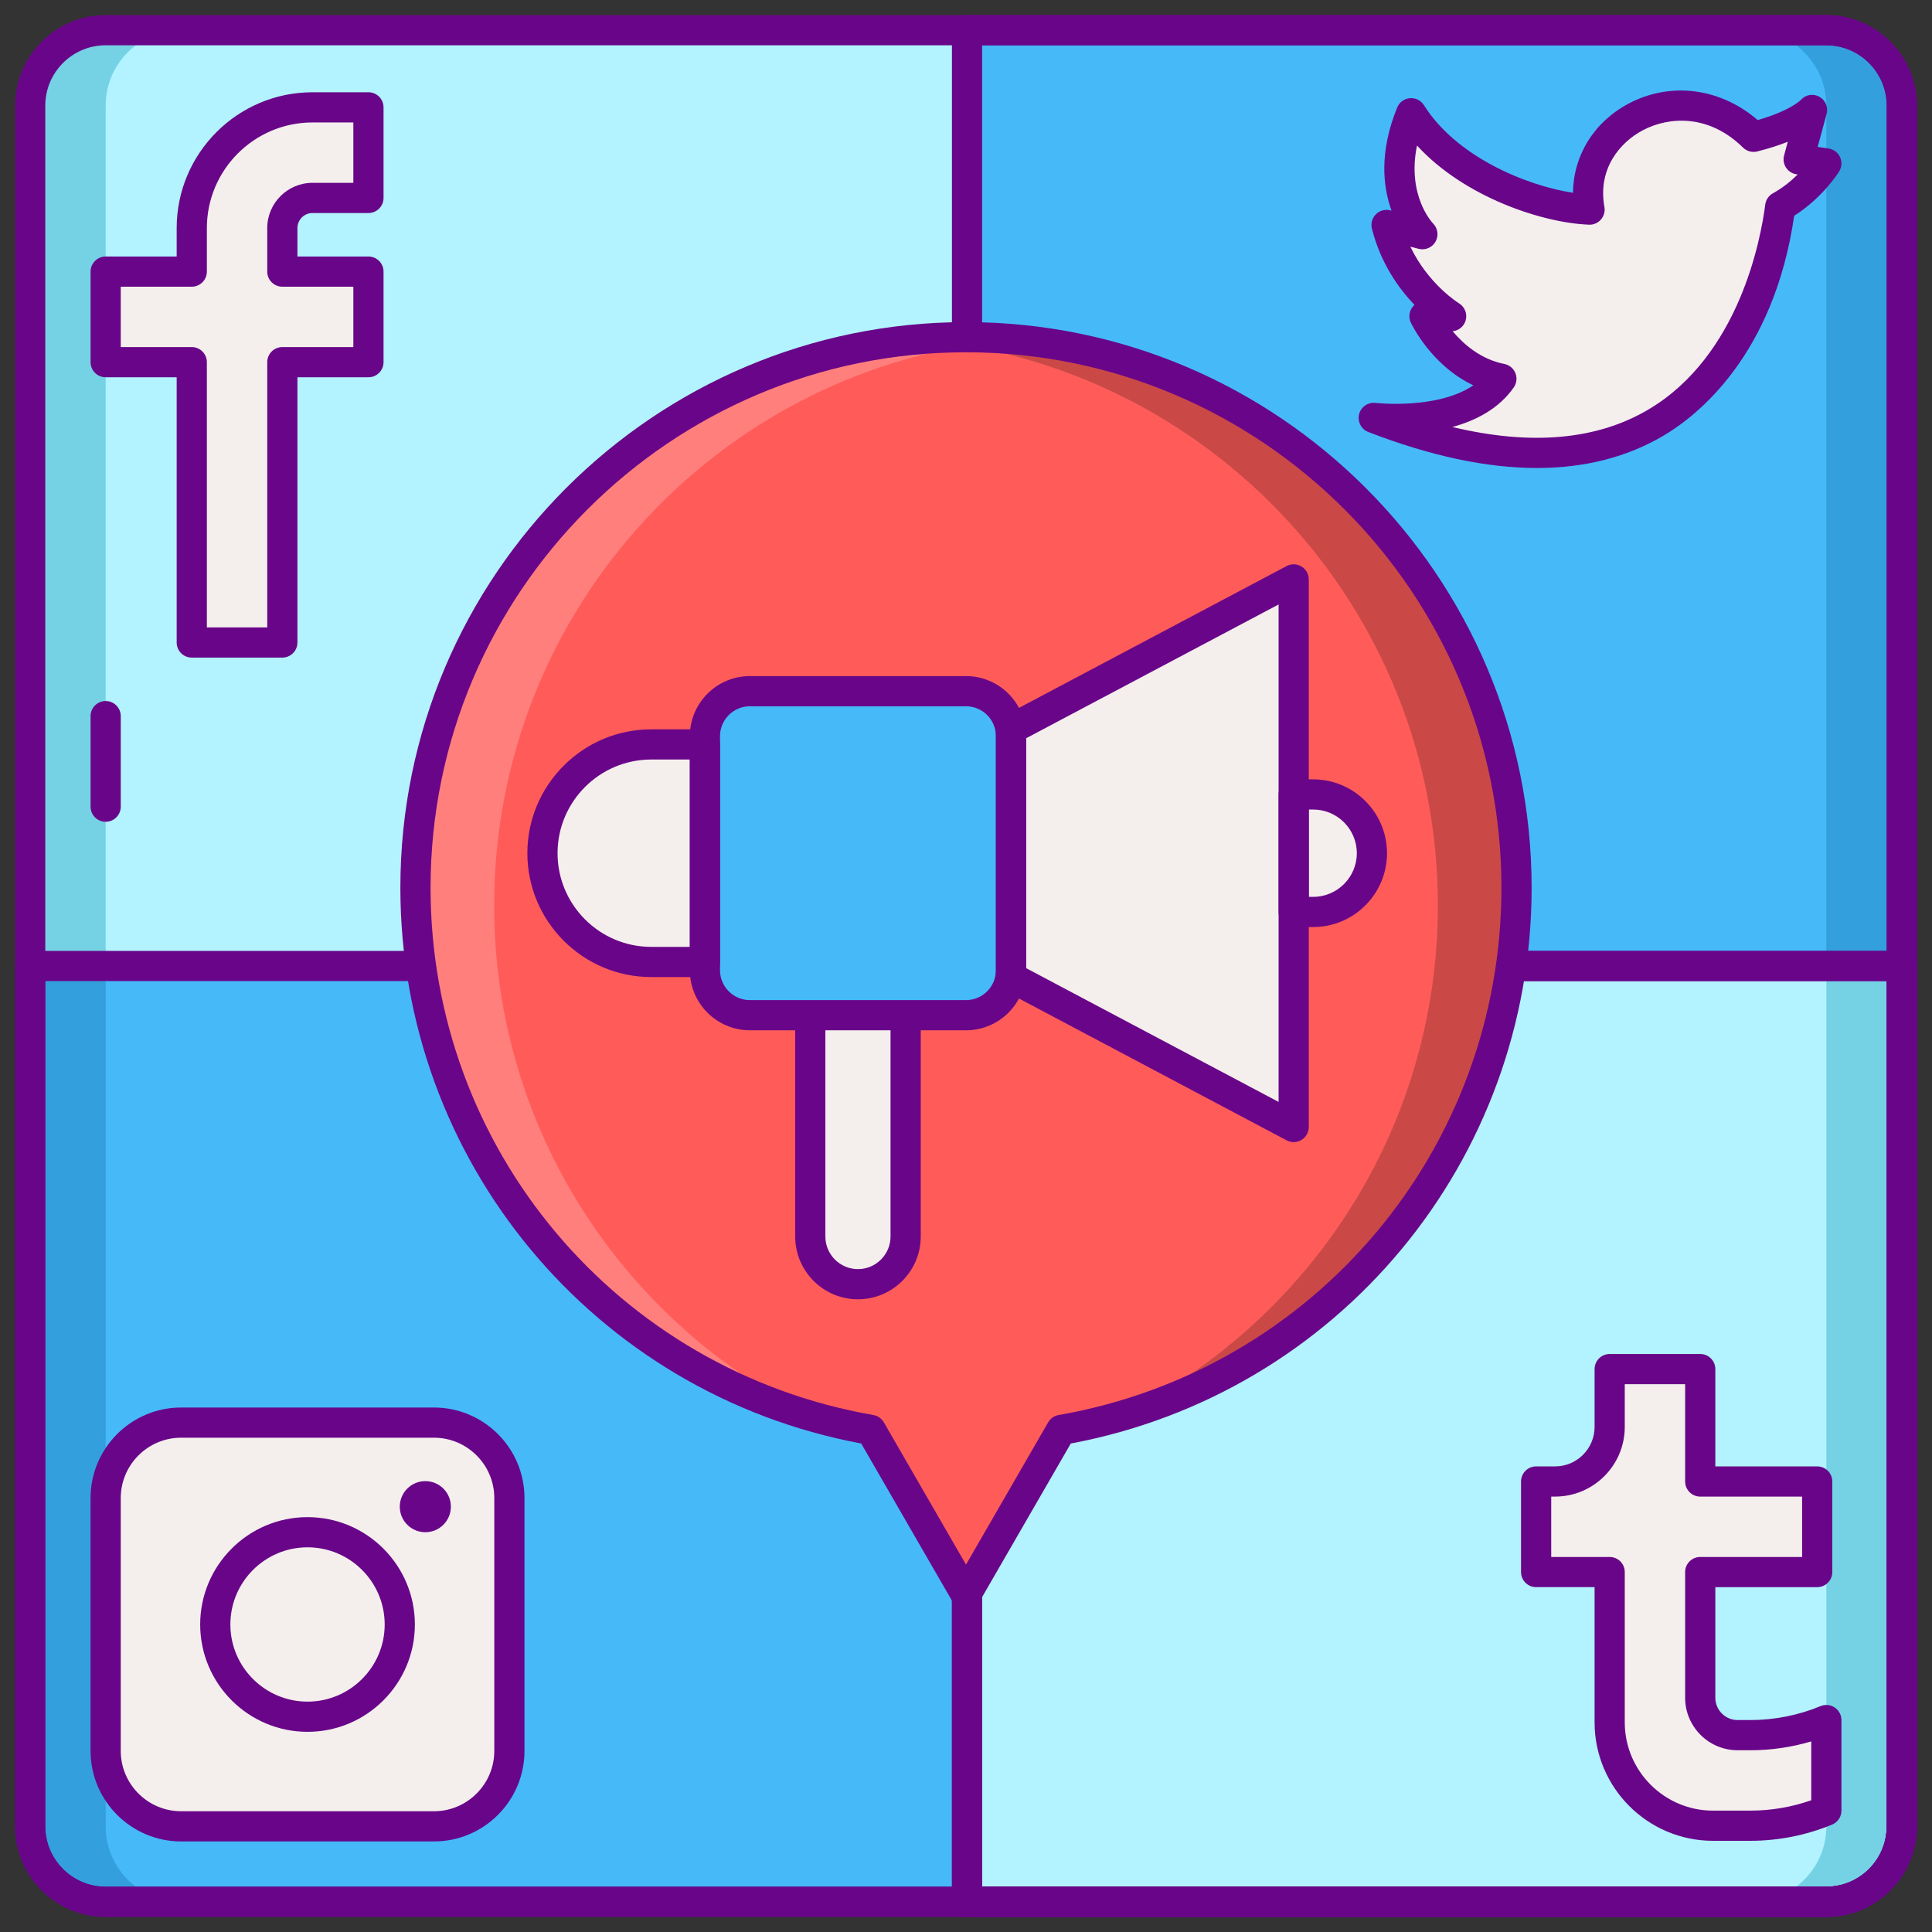 <?xml version="1.0"?>
<svg xmlns="http://www.w3.org/2000/svg" xmlns:xlink="http://www.w3.org/1999/xlink" xmlns:svgjs="http://svgjs.com/svgjs" version="1.1" width="512" height="512" x="0" y="0" viewBox="0 0 256 256" style="enable-background:new 0 0 512 512" xml:space="preserve" class=""><rect x="0" y="0" width="256" height="256" fill="#333333" stroke="none"/><g><g xmlns="http://www.w3.org/2000/svg"><g><path d="m242 252h-228c-5.523 0-10-4.477-10-10v-228c0-5.523 4.477-10 10-10h228c5.523 0 10 4.477 10 10v228c0 5.523-4.477 10-10 10z" fill="#b2f3ff" data-original="#526faa" style="" class=""/></g><g><path d="m14 242v-228c0-5.523 4.477-10 10-10h-10c-5.523 0-10 4.477-10 10v228c0 5.523 4.477 10 10 10h10c-5.523 0-10-4.477-10-10z" fill="#75d2e4" data-original="#708dc8" style="" class=""/></g><g><path d="m14 252h228c5.523 0 10-4.477 10-10v-114h-248v114c0 5.523 4.477 10 10 10z" fill="#46b9f9" data-original="#8852a8" style="" class=""/></g><g><path d="m128.135 252h113.865c5.523 0 10-4.477 10-10v-228c0-5.523-4.477-10-10-10h-113.865z" fill="#46b9f9" data-original="#8852a8" style="" class=""/></g><g><path d="m14 242v-114h-10v114c0 5.523 4.477 10 10 10h10c-5.523 0-10-4.477-10-10z" fill="#339fdc" data-original="#a670c6" style="" class=""/></g><g><path d="m242 4h-10c5.523 0 10 4.477 10 10v228c0 5.523-4.477 10-10 10h10c5.523 0 10-4.477 10-10v-228c0-5.523-4.477-10-10-10z" fill="#339fdc" data-original="#6a348a" style="" class=""/></g><g><path d="m128.135 252h113.865c5.523 0 10-4.477 10-10v-114h-123.865z" fill="#b2f3ff" data-original="#526faa" style="" class=""/></g><g><path d="m242 128v114c0 5.523-4.477 10-10 10h10c5.523 0 10-4.477 10-10v-114z" fill="#75d2e4" data-original="#34518c" style="" class=""/></g><g><path d="m242 254h-228c-6.617 0-12-5.383-12-12v-114c0-1.104.896-2 2-2h248c1.104 0 2 .896 2 2v114c0 6.617-5.383 12-12 12zm-236-124v112c0 4.411 3.589 8 8 8h228c4.411 0 8-3.589 8-8v-112z" fill="#690589" data-original="#690589" style="" class=""/></g><g><path d="m242 254h-228c-6.617 0-12-5.383-12-12v-228c0-6.617 5.383-12 12-12h228c6.617 0 12 5.383 12 12v228c0 6.617-5.383 12-12 12zm-228-248c-4.411 0-8 3.589-8 8v228c0 4.411 3.589 8 8 8h228c4.411 0 8-3.589 8-8v-228c0-4.411-3.589-8-8-8z" fill="#690589" data-original="#690589" style="" class=""/></g><g><path d="m41.41 26.226h7.411v-12h-7.411c-8.822 0-16 7.178-16 16v5.764h-11.41v12h11.41v37.145h12v-37.146h11.411v-12h-11.411v-5.764c0-2.205 1.794-3.999 4-3.999z" fill="#f4efed" data-original="#f4efed" style="" class=""/></g><g><path d="m182.028 55.374s12.294 1.465 16.912-5.19c-6.927-1.358-10.187-8.286-10.187-8.286h3.532s-6.52-3.939-8.557-12.089c4.754 1.222 4.754 1.222 4.754 1.222s-5.705-5.705-1.494-16.028c5.026 8.014 16.572 12.497 23.635 12.768-2.038-11.274 12.361-18.881 21.733-9.644 5.977-1.494 7.742-3.532 7.742-3.532l-1.766 6.52 3.668.544s-2.173 3.532-6.113 5.705c-1.765 13.719-11.962 44.237-53.859 28.01z" fill="#f4efed" data-original="#f4efed" style="" class=""/></g><g><path d="m230.248 229.918c-2.738 0-4.958-2.22-4.958-4.958v-16.653h15.499v-12h-15.499v-14.893h-12v7.662c0 3.994-3.238 7.232-7.232 7.232h-2.514v12h9.745v19.915c0 7.564 6.132 13.696 13.696 13.696h4.918c3.464 0 6.894-.679 10.096-2v-12c-3.202 1.321-6.632 2-10.096 2h-1.655z" fill="#f4efed" data-original="#f4efed" style="" class=""/></g><g><path d="m57.497 242h-33.497c-5.523 0-10-4.477-10-10v-33.497c0-5.523 4.477-10 10-10h33.497c5.523 0 10 4.477 10 10v33.497c0 5.523-4.477 10-10 10z" fill="#f4efed" data-original="#f4efed" style="" class=""/></g><g><path d="m242 254h-113.865c-1.104 0-2-.896-2-2v-124c0-1.104.896-2 2-2h123.865c1.104 0 2 .896 2 2v114c0 6.617-5.383 12-12 12zm-111.865-4h111.865c4.411 0 8-3.589 8-8v-112h-119.865z" fill="#690589" data-original="#690589" style="" class=""/></g><g><path d="m242 254h-113.865c-1.104 0-2-.896-2-2v-248c0-1.104.896-2 2-2h113.865c6.617 0 12 5.383 12 12v228c0 6.617-5.383 12-12 12zm-111.865-4h111.865c4.411 0 8-3.589 8-8v-228c0-4.411-3.589-8-8-8h-111.865z" fill="#690589" data-original="#690589" style="" class=""/></g><g><path d="m37.41 87.135h-12c-1.104 0-2-.896-2-2v-35.146h-9.41c-1.104 0-2-.896-2-2v-12c0-1.104.896-2 2-2h9.41v-3.764c0-9.925 8.075-18 18-18h7.411c1.104 0 2 .896 2 2v12c0 1.104-.896 2-2 2h-7.411c-1.103 0-2 .897-2 2v3.764h9.411c1.104 0 2 .896 2 2v12c0 1.104-.896 2-2 2h-9.411v35.146c0 1.104-.895 2-2 2zm-10-4h8v-35.146c0-1.104.896-2 2-2h9.411v-8h-9.411c-1.104 0-2-.896-2-2v-5.764c0-3.309 2.691-6 6-6h5.411v-8h-5.411c-7.72 0-14 6.28-14 14v5.764c0 1.104-.896 2-2 2h-9.41v8h9.41c1.104 0 2 .896 2 2z" fill="#690589" data-original="#690589" style="" class=""/></g><g><path d="m203.659 62.013c-6.67 0-14.136-1.591-22.353-4.773-.94-.364-1.462-1.371-1.219-2.349.244-.977 1.177-1.619 2.175-1.503.095.011 8.205.907 12.968-2.332-5.542-2.6-8.159-8.036-8.287-8.307-.292-.62-.246-1.345.121-1.923.101-.16.223-.302.361-.424-2.099-2.2-4.499-5.548-5.639-10.108-.171-.684.031-1.407.531-1.904.5-.498 1.223-.695 1.908-.518l.162.042c-1.125-3.095-1.68-7.712.749-13.666.284-.695.932-1.172 1.679-1.237.744-.065 1.468.294 1.867.93 4.262 6.796 13.5 10.649 19.75 11.605.042-4.917 2.766-9.388 7.383-11.825 5.571-2.943 12.161-2.062 17.087 2.19 4.29-1.224 5.706-2.65 5.72-2.666.611-.706 1.61-.875 2.434-.436s1.216 1.408.973 2.309l-1.178 4.349 1.442.213c.665.099 1.236.524 1.52 1.134.284.609.243 1.32-.11 1.893-.093.151-2.175 3.488-5.965 5.884-2.703 18.588-12.902 26.512-17.217 29.079-4.866 2.895-10.502 4.343-16.862 4.343zm-11.211-5.433c10.458 2.503 19.184 1.723 26.027-2.347 11.994-7.135 14.841-22.565 15.429-27.125.081-.632.459-1.188 1.018-1.496 1.32-.728 2.425-1.645 3.283-2.494l-.166-.024c-.565-.084-1.067-.405-1.38-.883s-.406-1.066-.257-1.618l.491-1.812c-1.105.442-2.442.885-4.052 1.288-.676.167-1.392-.027-1.889-.516-4.531-4.464-9.825-4.112-13.269-2.293-3.058 1.614-6.001 5.13-5.092 10.158.107.596-.061 1.209-.458 1.667s-.978.717-1.586.687c-6.187-.238-16.511-3.644-22.79-10.49-1.347 6.614 1.987 10.178 2.153 10.35.621.644.745 1.629.295 2.402-.451.773-1.353 1.159-2.22.937l-1.106-.284c2.392 5.006 6.393 7.473 6.441 7.502.769.464 1.133 1.384.893 2.249-.224.801-.916 1.374-1.73 1.454 1.455 1.731 3.736 3.724 6.844 4.333.663.13 1.215.585 1.469 1.211.253.625.174 1.337-.21 1.892-1.975 2.839-5.045 4.406-8.138 5.252z" fill="#690589" data-original="#690589" style="" class=""/></g><g><path d="m231.904 243.917h-4.918c-8.655 0-15.696-7.042-15.696-15.696v-17.915h-7.745c-1.104 0-2-.896-2-2v-12c0-1.104.896-2 2-2h2.514c2.885 0 5.231-2.347 5.231-5.231v-7.662c0-1.104.896-2 2-2h12c1.104 0 2 .896 2 2v12.894h13.499c1.104 0 2 .896 2 2v12c0 1.104-.896 2-2 2h-13.499v14.653c0 1.631 1.327 2.958 2.958 2.958h1.657c3.219 0 6.359-.622 9.333-1.849.617-.254 1.321-.185 1.875.187.555.371.888.995.888 1.662v12c0 .81-.489 1.54-1.237 1.849-3.462 1.427-7.115 2.15-10.86 2.15zm-26.359-37.61h7.745c1.104 0 2 .896 2 2v19.915c0 6.449 5.247 11.696 11.696 11.696h4.918c2.776 0 5.493-.462 8.096-1.377v-7.796c-2.622.779-5.334 1.173-8.096 1.173h-1.657c-3.836 0-6.958-3.121-6.958-6.958v-16.653c0-1.104.896-2 2-2h13.499v-8h-13.498c-1.104 0-2-.896-2-2v-12.894h-8v5.662c0 5.09-4.141 9.231-9.231 9.231h-.514z" fill="#690589" data-original="#690589" style="" class=""/></g><g><path d="m57.497 244h-33.497c-6.617 0-12-5.383-12-12v-33.497c0-6.617 5.383-12 12-12h33.497c6.617 0 12 5.383 12 12v33.497c0 6.617-5.383 12-12 12zm-33.497-53.497c-4.411 0-8 3.589-8 8v33.497c0 4.411 3.589 8 8 8h33.497c4.411 0 8-3.589 8-8v-33.497c0-4.411-3.589-8-8-8z" fill="#690589" data-original="#690589" style="" class=""/></g><g><path d="m40.749 229.476c-7.843 0-14.224-6.381-14.224-14.224s6.381-14.224 14.224-14.224 14.224 6.381 14.224 14.224-6.381 14.224-14.224 14.224zm0-24.449c-5.638 0-10.224 4.586-10.224 10.224s4.586 10.224 10.224 10.224 10.224-4.586 10.224-10.224-4.587-10.224-10.224-10.224z" fill="#690589" data-original="#690589" style="" class=""/></g><g><path d="m56.358 196.257c1.869 0 3.385 1.516 3.385 3.385 0 1.87-1.516 3.385-3.385 3.385-1.87 0-3.385-1.516-3.385-3.385 0-1.869 1.515-3.385 3.385-3.385z" fill="#690589" data-original="#690589" style="" class=""/></g><g><path d="m200.949 117.629c0-40.289-32.66-72.949-72.949-72.949s-72.949 32.66-72.949 72.949c0 35.984 26.061 65.861 60.333 71.84l3.429 5.94 9.187 15.911 9.186-15.911 3.429-5.94c34.273-5.979 60.334-35.856 60.334-71.84z" fill="#ff5c59" data-original="#fcc24c" style="" class=""/></g><g><g><path d="m128 44.68c-2.14 0-4.254.111-6.347.292 38.575 3.264 68.871 35.587 68.871 75.007 0 29.859-17.392 55.633-42.589 67.803 30.593-8.675 53.014-36.78 53.014-70.153 0-40.288-32.66-72.949-72.949-72.949z" fill="#ca4947" data-original="#dea42e" style="" class=""/></g></g><g><g><path d="m128 44.68c2.14 0 4.253.111 6.347.292-38.575 3.264-68.871 35.587-68.871 75.007 0 29.859 17.392 55.633 42.589 67.803-30.593-8.675-53.014-36.78-53.014-70.153 0-40.288 32.66-72.949 72.949-72.949z" fill="#ff7f7d" data-original="#fce06a" style="" class=""/></g></g><g><path d="m86.292 127.466h7.114v-28.826h-7.114c-7.96 0-14.413 6.453-14.413 14.413 0 7.96 6.453 14.413 14.413 14.413z" fill="#f4efed" data-original="#f4efed" style="" class=""/></g><g><path d="m133.962 96.621 37.459-19.849v72.563l-37.459-19.85z" fill="#f4efed" data-original="#f4efed" style="" class=""/></g><g><path d="m113.684 170.164c-3.489 0-6.318-2.828-6.318-6.318v-46.202h12.635v46.202c0 3.49-2.828 6.318-6.317 6.318z" fill="#f4efed" data-original="#f4efed" style="" class=""/></g><g><path d="m113.684 172.164c-4.586 0-8.317-3.731-8.317-8.317v-46.203c0-1.104.896-2 2-2h12.635c1.104 0 2 .896 2 2v46.203c-.001 4.586-3.732 8.317-8.318 8.317zm-4.318-52.52v44.203c0 2.381 1.937 4.317 4.317 4.317 2.381 0 4.318-1.937 4.318-4.317v-44.203z" fill="#690589" data-original="#690589" style="" class=""/></g><g><path d="m127.999 134.521h-28.631c-3.293 0-5.963-2.67-5.963-5.963v-31.01c0-3.293 2.67-5.963 5.963-5.963h28.631c3.293 0 5.963 2.669 5.963 5.963v31.01c0 3.293-2.67 5.963-5.963 5.963z" fill="#46b9f9" data-original="#8852a8" style="" class=""/></g><g><path d="m174 120.839h-2.579v-15.571h2.579c4.3 0 7.786 3.486 7.786 7.786-.001 4.299-3.486 7.785-7.786 7.785z" fill="#f4efed" data-original="#f4efed" style="" class=""/></g><g><path d="m174 122.839h-2.579c-1.104 0-2-.896-2-2v-15.571c0-1.104.896-2 2-2h2.579c5.396 0 9.786 4.39 9.786 9.786s-4.39 9.785-9.786 9.785zm-.579-4h.579c3.19 0 5.786-2.595 5.786-5.786s-2.595-5.786-5.786-5.786h-.579z" fill="#690589" data-original="#690589" style="" class=""/></g><g><path d="m171.421 151.334c-.321 0-.643-.077-.937-.233l-37.459-19.849c-.654-.347-1.063-1.026-1.063-1.767v-32.864c0-.741.409-1.42 1.063-1.767l37.459-19.85c.621-.329 1.366-.309 1.968.054.601.361.969 1.012.969 1.713v72.563c0 .702-.368 1.352-.969 1.713-.316.192-.674.287-1.031.287zm-35.459-23.052 33.459 17.729v-65.916l-33.459 17.73z" fill="#690589" data-original="#690589" style="" class=""/></g><g><path d="m93.406 129.466h-7.114c-9.05 0-16.413-7.363-16.413-16.413s7.363-16.413 16.413-16.413h7.114c1.104 0 2 .896 2 2v28.826c0 1.105-.896 2-2 2zm-7.114-28.826c-6.845 0-12.413 5.568-12.413 12.413s5.568 12.413 12.413 12.413h5.114v-24.826z" fill="#690589" data-original="#690589" style="" class=""/></g><g><path d="m127.999 136.521h-28.63c-4.391 0-7.963-3.572-7.963-7.963v-31.01c0-4.391 3.572-7.963 7.963-7.963h28.63c4.391 0 7.963 3.572 7.963 7.963v31.01c0 4.391-3.572 7.963-7.963 7.963zm-28.63-42.936c-2.185 0-3.963 1.778-3.963 3.963v31.01c0 2.185 1.778 3.963 3.963 3.963h28.63c2.185 0 3.963-1.778 3.963-3.963v-31.01c0-2.185-1.778-3.963-3.963-3.963z" fill="#690589" data-original="#690589" style="" class=""/></g><g><path d="m128 213.32c-.714 0-1.375-.381-1.732-1l-12.152-21.047c-35.441-6.634-61.065-37.455-61.065-73.643 0-41.327 33.622-74.949 74.949-74.949s74.949 33.622 74.949 74.949c0 36.188-25.624 67.009-61.065 73.643l-12.152 21.047c-.357.618-1.018 1-1.732 1zm0-166.64c-39.122 0-70.949 31.828-70.949 70.949 0 34.554 24.677 63.938 58.677 69.87.583.102 1.092.457 1.388.97l10.884 18.851 10.884-18.851c.296-.513.805-.869 1.388-.97 34-5.932 58.677-35.316 58.677-69.87 0-39.121-31.827-70.949-70.949-70.949z" fill="#690589" data-original="#690589" style="" class=""/></g><g><path d="m14 108.889c-1.104 0-2-.896-2-2v-12c0-1.104.896-2 2-2s2 .896 2 2v12c0 1.104-.896 2-2 2z" fill="#690589" data-original="#690589" style="" class=""/></g></g></g></svg>
